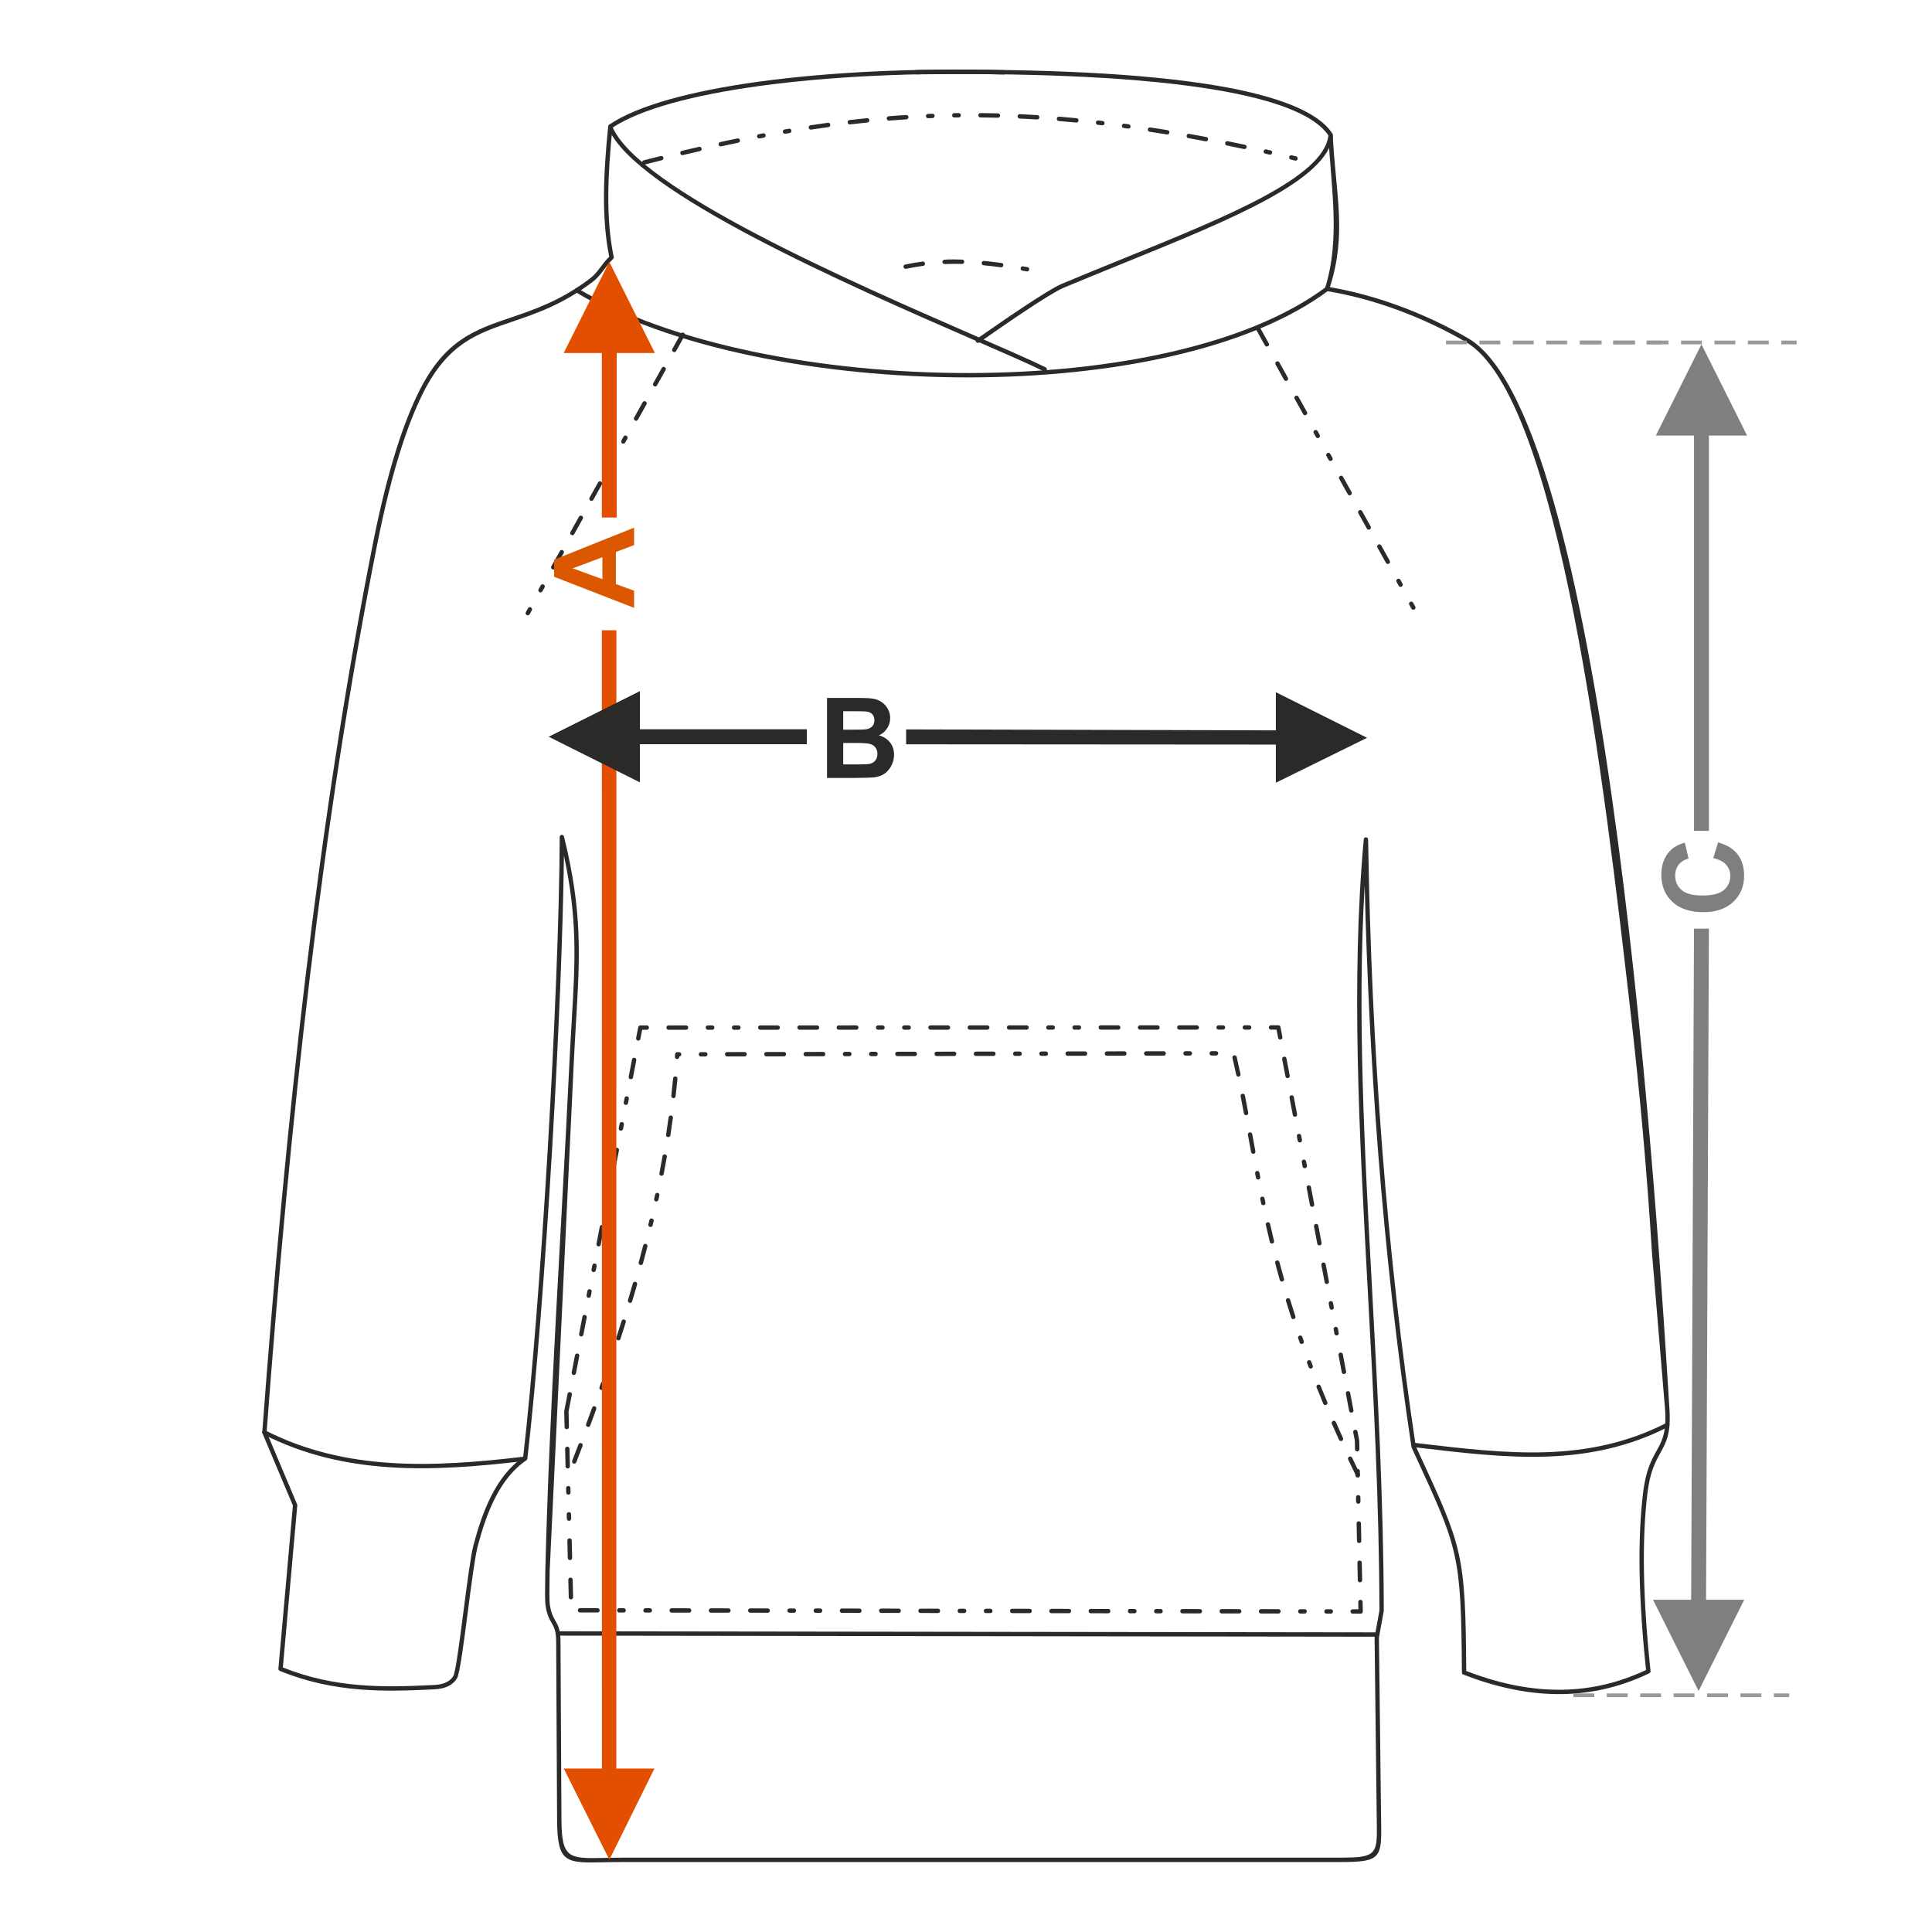 <?xml version="1.0" encoding="UTF-8"?>
<!DOCTYPE svg PUBLIC "-//W3C//DTD SVG 1.1//EN" "http://www.w3.org/Graphics/SVG/1.1/DTD/svg11.dtd">
<!-- Creator: CorelDRAW 2017 -->
<svg xmlns="http://www.w3.org/2000/svg" xml:space="preserve" width="1000px" height="1000px" version="1.1" style="shape-rendering:geometricPrecision; text-rendering:geometricPrecision; image-rendering:optimizeQuality; fill-rule:evenodd; clip-rule:evenodd"
viewBox="0 0 1000 1000"
 xmlns:xlink="http://www.w3.org/1999/xlink">
 <defs>
  <style type="text/css">
   <![CDATA[
    .fil1 {fill:none}
    .fil3 {fill:#2B2A29;fill-rule:nonzero}
    .fil0 {fill:#2B2A29;fill-rule:nonzero}
    .fil2 {fill:#7F7F7F;fill-rule:nonzero}
    .fil6 {fill:#999999;fill-rule:nonzero}
    .fil5 {fill:#DB5800;fill-rule:nonzero}
    .fil4 {fill:#E34F00;fill-rule:nonzero}
   ]]>
  </style>
 </defs>
 <g id="Ebene_x0020_1">
  <path class="fil0" d="M428.062 361.243l16.562 0c3.288,0 5.727,0.136 7.337,0.405 1.62,0.28 3.056,0.849 4.329,1.707 1.272,0.868 2.333,2.014 3.182,3.451 0.848,1.436 1.272,3.056 1.272,4.839 0,1.929 -0.52,3.712 -1.562,5.323 -1.041,1.619 -2.458,2.824 -4.242,3.633 2.517,0.743 4.444,1.996 5.804,3.77 1.35,1.774 2.024,3.856 2.024,6.257 0,1.89 -0.433,3.721 -1.311,5.505 -0.877,1.783 -2.073,3.21 -3.596,4.28 -1.513,1.061 -3.384,1.717 -5.611,1.967 -1.388,0.145 -4.752,0.241 -10.084,0.28l-14.104 0 0 -41.417zm8.388 6.884l0 9.544 5.475 0c3.249,0 5.273,-0.048 6.064,-0.144 1.427,-0.164 2.555,-0.656 3.375,-1.476 0.819,-0.819 1.224,-1.889 1.224,-3.22 0,-1.282 -0.357,-2.313 -1.061,-3.114 -0.703,-0.8 -1.755,-1.282 -3.143,-1.446 -0.829,-0.096 -3.21,-0.144 -7.134,-0.144l-4.8 0zm0 16.427l0 11.106 7.751 0c3.008,0 4.926,-0.086 5.736,-0.25 1.243,-0.231 2.256,-0.781 3.036,-1.658 0.781,-0.888 1.177,-2.054 1.177,-3.529 0,-1.253 -0.299,-2.304 -0.907,-3.171 -0.597,-0.868 -1.475,-1.505 -2.612,-1.899 -1.138,-0.396 -3.615,-0.599 -7.423,-0.599l-6.758 0z"/>
  <rect class="fil1" x="-0.001" y="-0.001" width="1000.002" height="1000.002"/>
  <polygon class="fil0" points="660.374,378.035 469.013,377.538 469.013,385.251 660.374,385.383 660.374,405.143 707.59,381.892 660.374,358.291 "/>
  <polygon class="fil2" points="876.819,225.444 876.819,430.061 884.531,430.061 884.531,225.444 904.29,225.444 880.675,178.227 857.075,225.444 "/>
  <path class="fil2" d="M886.79 444.141l2.488 -8.099c4.56,1.244 7.944,3.317 10.161,6.209 2.208,2.892 3.317,6.556 3.317,11 0,5.505 -1.881,10.026 -5.64,13.574 -3.76,3.538 -8.899,5.312 -15.426,5.312 -6.893,0 -12.253,-1.784 -16.071,-5.341 -3.818,-3.557 -5.726,-8.243 -5.726,-14.046 0,-5.071 1.504,-9.188 4.502,-12.35 1.774,-1.89 4.319,-3.297 7.645,-4.242l1.967 8.272c-2.14,0.491 -3.837,1.513 -5.08,3.065 -1.245,1.562 -1.862,3.452 -1.862,5.669 0,3.075 1.099,5.573 3.307,7.482 2.199,1.918 5.766,2.872 10.702,2.872 5.225,0 8.956,-0.944 11.173,-2.824 2.227,-1.89 3.336,-4.339 3.336,-7.356 0,-2.227 -0.704,-4.146 -2.121,-5.746 -1.417,-1.601 -3.635,-2.757 -6.672,-3.451z"/>
  <polygon class="fil2" points="879.194,875.248 855.594,828.031 875.338,828.031 876.819,480.654 884.531,480.654 883.051,828.031 902.81,828.031 "/>
  <path class="fil3" d="M474.242 38.484c-0.622,0.007 -1.132,-0.49 -1.139,-1.112 -0.007,-0.622 0.491,-1.132 1.113,-1.139 52.341,-0.678 107.574,0.765 149.298,7.08 33.212,5.027 57.982,13.193 66.194,25.908 0.162,0.253 0.21,0.548 0.158,0.822 -2.226,23.111 -52.576,43.549 -107.58,65.872 -10.679,4.335 -21.536,8.741 -31.91,13.105 -7.364,3.096 -31.899,20.172 -41.093,26.571l-2.462 1.712c-0.512,0.355 -1.215,0.228 -1.571,-0.284 -0.356,-0.512 -0.229,-1.216 0.283,-1.571l2.463 -1.712c9.239,-6.43 33.897,-23.592 41.505,-26.791 10.835,-4.557 21.473,-8.875 31.938,-13.122 54.116,-21.963 103.666,-42.079 106.153,-63.71 -8.033,-11.907 -32.106,-19.676 -64.413,-24.566 -41.621,-6.3 -96.721,-7.739 -148.937,-7.063z"/>
  <path class="fil3" d="M687.588 70.323c-0.029,-0.622 0.451,-1.15 1.073,-1.179 0.621,-0.029 1.149,0.451 1.178,1.073 1.523,30.408 7.401,50.632 -1.493,78.426 11.728,1.982 23.75,5.267 35.506,9.564 12.507,4.574 24.719,10.296 35.959,16.822 73.475,42.659 98.953,468.281 104.315,554.697 0.769,12.407 -1.766,16.977 -4.759,22.37 -2.47,4.45 -5.27,9.494 -6.63,20.567 -1.491,12.137 -2.088,25.915 -1.818,41.284 0.272,15.391 1.416,32.406 3.404,50.995 0.055,0.51 -0.241,0.976 -0.692,1.162 -16.045,7.695 -32.093,10.964 -48.142,10.754 -16.045,-0.211 -32.077,-3.9 -48.095,-10.119 -0.457,-0.177 -0.734,-0.621 -0.719,-1.086 -0.398,-60.95 -1.771,-63.921 -24.253,-112.536l-1.757 -3.8c-0.047,-0.101 -0.076,-0.205 -0.092,-0.31 -7.589,-50.67 -13.32,-101.87 -17.375,-154.114 -3.464,-44.636 -5.706,-90.062 -6.839,-136.601 -3.919,66.066 -0.118,136.252 3.852,209.58 2.907,53.686 5.907,109.058 6.035,165.806 0,0.071 -0.007,0.141 -0.02,0.208l-2.489 13.695 1.073 90.739 0.057 3.878c0.034,2.145 0.066,4.078 0.066,5.481 -0.004,14.354 -2.063,16.111 -21.152,16.111l-371.954 0c-3.654,0 -6.664,0.063 -9.361,0.118 -19.593,0.402 -23.996,0.491 -24.114,-21.962l-0.489 -92.578c-0.027,-5.309 -1.117,-7.201 -2.337,-9.319 -1.156,-2.01 -2.422,-4.204 -3.147,-9.045 -0.364,-2.437 -0.258,-8.885 -0.177,-13.848 0.026,-1.56 0.05,-2.974 0.054,-4.043 2.106,-86.326 8.286,-175.092 12.406,-261.614 0.385,-8.297 0.827,-15.762 1.239,-22.745 1.836,-31.067 3.114,-52.699 -4.016,-85.919 -0.441,39.104 -2.805,95.828 -6.164,152.764 -3.513,59.506 -8.116,119.268 -12.757,159.438 -0.039,0.343 -0.228,0.632 -0.495,0.81 -6.994,4.665 -12.195,11.635 -16.185,19.464 -4.031,7.91 -6.831,16.695 -9.001,24.896 -1.431,5.409 -3.298,19.812 -5.135,33.997 -2.106,16.264 -4.177,32.248 -5.664,34.609 -1.038,1.641 -2.468,2.979 -4.444,3.941 -1.909,0.93 -4.331,1.504 -7.409,1.653 -12.749,0.62 -25.632,1.105 -38.843,0.005 -13.263,-1.104 -26.863,-3.804 -40.996,-9.56 -0.5,-0.203 -0.777,-0.724 -0.689,-1.236l7.499 -84.363 -15.778 -37.401c-0.072,-0.171 -0.099,-0.348 -0.085,-0.521 5.971,-79.912 13.128,-158.764 22.378,-235.734 9.25,-76.981 20.596,-152.078 34.947,-224.466 3.874,-19.463 7.877,-35.183 11.898,-48.015 4.029,-12.858 8.078,-22.82 12.033,-30.739 13.187,-26.397 28.764,-31.689 47.47,-38.041 12.244,-4.158 25.857,-8.781 40.984,-20.264 2.262,-1.717 3.712,-3.642 5.303,-5.755 1.274,-1.696 2.637,-3.507 4.585,-5.466 -2.03,-9.956 -2.784,-20.705 -2.727,-31.954 0.059,-11.451 0.957,-23.409 2.205,-35.575 0.035,-0.346 0.224,-0.638 0.491,-0.82 14.802,-9.973 42.564,-17.434 77.293,-22.211 36.81,-5.064 81.514,-7.13 126.922,-5.983 0.622,0.014 1.114,0.531 1.099,1.152 -0.014,0.622 -0.531,1.113 -1.152,1.099 -45.286,-1.143 -89.865,0.916 -126.568,5.965 -34.057,4.685 -61.28,11.93 -75.898,21.56 -1.213,11.933 -2.083,23.641 -2.141,34.821 -0.057,11.323 0.716,22.122 2.806,32.088 0.075,0.365 -0.031,0.758 -0.318,1.037 -2.051,1.997 -3.473,3.885 -4.797,5.642 -1.689,2.241 -3.229,4.283 -5.743,6.192 -15.434,11.715 -29.22,16.398 -41.62,20.609 -18.225,6.188 -33.4,11.344 -46.173,36.911 -3.909,7.826 -7.913,17.678 -11.9,30.404 -3.997,12.753 -7.978,28.394 -11.836,47.776 -14.34,72.334 -25.677,147.376 -34.921,224.297 -9.235,76.849 -16.383,155.582 -22.352,235.373l15.777 37.402c0.069,0.164 0.1,0.346 0.084,0.535l-7.458 83.9c13.619,5.445 26.747,8.023 39.563,9.09 13.112,1.092 25.899,0.61 38.552,-0.005 2.749,-0.133 4.88,-0.63 6.527,-1.433 1.578,-0.768 2.711,-1.823 3.526,-3.111 1.224,-1.944 3.263,-17.678 5.337,-33.69 1.848,-14.271 3.726,-28.765 5.188,-34.289 2.206,-8.339 5.057,-17.277 9.168,-25.345 4.07,-7.985 9.374,-15.126 16.511,-20.025 4.618,-40.136 9.193,-99.594 12.687,-158.797 3.645,-61.763 6.116,-123.226 6.235,-162.177 -0.024,-0.526 0.326,-1.014 0.856,-1.144 0.604,-0.149 1.215,0.221 1.364,0.824 9.59,39.044 8.242,61.835 6.228,95.918 -0.415,7.044 -0.861,14.571 -1.238,22.7l-12.406 261.583c-0.006,1.098 -0.03,2.49 -0.055,4.021 -0.079,4.869 -0.184,11.194 0.16,13.487 0.663,4.43 1.813,6.424 2.865,8.25 1.376,2.39 2.606,4.525 2.637,10.432l0.488 92.578c0.105,20.164 4.09,20.082 21.819,19.719 2.886,-0.059 6.109,-0.126 9.405,-0.126l371.954 0c17.057,0 18.897,-1.511 18.897,-13.852 -0.004,-1.873 -0.032,-3.571 -0.062,-5.444l-0.057 -3.885 -1.074 -90.849c-0.001,-0.071 0.004,-0.141 0.017,-0.212l2.492 -13.71c-0.131,-56.594 -3.128,-111.935 -6.034,-165.592 -4.453,-82.217 -8.69,-160.487 -2.081,-233.558 0.034,-0.583 0.513,-1.05 1.106,-1.058 0.622,-0.01 1.133,0.486 1.143,1.108 0.888,54.775 3.268,108.017 7.321,160.246 4.047,52.136 9.765,103.23 17.332,153.797l1.688 3.651c22.579,48.827 24.045,52.002 24.452,112.741 15.543,5.961 31.077,9.489 46.594,9.692 15.492,0.204 30.986,-2.906 46.482,-10.217 -1.941,-18.325 -3.059,-35.144 -3.329,-50.407 -0.273,-15.504 0.328,-29.385 1.827,-41.593 1.411,-11.493 4.33,-16.75 6.904,-21.388 2.818,-5.078 5.206,-9.379 4.476,-21.142l-6.83 -81.637c-2.658,-42.842 -6.244,-82.457 -11.15,-125.062 -12.991,-112.821 -36.521,-317.909 -85.215,-346.18 -11.133,-6.465 -23.222,-12.131 -35.595,-16.655 -12.066,-4.411 -24.401,-7.741 -36.385,-9.671l-0.168 -0.04c-0.592,-0.19 -0.918,-0.825 -0.729,-1.416 8.077,-25.234 3.127,-52.064 1.785,-78.875z"/>
  <path class="fil3" d="M314.847 66.341c-0.239,-0.575 0.034,-1.235 0.609,-1.474 0.574,-0.239 1.235,0.035 1.474,0.609 13.58,32.393 123.64,80.36 187.186,108.055 16.124,7.028 29.263,12.754 37.138,16.624 0.558,0.273 0.789,0.947 0.517,1.504 -0.273,0.559 -0.947,0.79 -1.505,0.517 -7.774,-3.821 -20.919,-9.549 -37.05,-16.58 -63.851,-27.827 -174.438,-76.025 -188.369,-109.255z"/>
  <path class="fil3" d="M297.974 151.226c-0.534,-0.321 -0.706,-1.015 -0.385,-1.549 0.322,-0.533 1.015,-0.705 1.549,-0.384 47.178,28.499 125.976,43.933 202.807,43.791 72.775,-0.135 143.723,-14.241 184.26,-44.447 0.5,-0.37 1.206,-0.266 1.576,0.234 0.37,0.499 0.265,1.205 -0.234,1.575 -40.941,30.507 -112.39,44.754 -185.602,44.889 -77.207,0.142 -156.452,-15.403 -203.971,-44.109z"/>
  <path class="fil3" d="M333.217 82.977c-1.425,0.356 -0.898,2.552 0.561,2.188 2.917,-0.745 5.834,-1.485 8.756,-2.214 1.443,-0.36 0.897,-2.553 -0.549,-2.191 -2.926,0.728 -5.847,1.469 -8.768,2.217zm337.087 0.135c1.416,0.353 1.999,-1.83 0.525,-2.198l-2.2 -0.524c-1.411,-0.353 -1.999,1.829 -0.521,2.198l2.196 0.524zm-13.19 -3.07c1.38,0.346 2.005,-1.826 0.496,-2.203l-2.206 -0.498c-1.377,-0.344 -2.005,1.828 -0.493,2.206l2.203 0.495zm-13.228 -2.9c0.234,0.058 0.506,0.012 0.708,-0.08 0.986,-0.493 0.827,-1.864 -0.24,-2.131 -2.951,-0.625 -5.904,-1.237 -8.86,-1.838 -1.565,-0.261 -1.821,1.986 -0.448,2.215 2.949,0.6 5.896,1.209 8.84,1.834zm-19.912 -4.005c1.529,0.255 1.829,-1.986 0.42,-2.22 -2.965,-0.559 -5.932,-1.108 -8.902,-1.639 -1.498,-0.25 -1.834,1.985 -0.394,2.225 2.962,0.529 5.919,1.077 8.876,1.634zm-19.997 -3.542c1.462,0.244 1.842,-1.984 0.366,-2.23 -2.977,-0.492 -5.958,-0.96 -8.94,-1.416 -1.429,-0.239 -1.848,1.982 -0.339,2.233 2.973,0.457 5.945,0.922 8.913,1.413zm-20.076 -3.026c1.384,0.231 1.857,-1.98 0.302,-2.239l-2.241 -0.303c-1.304,-0.217 -1.901,1.844 -0.356,2.23 0.758,0.118 1.534,0.208 2.295,0.312zm-13.428 -1.703c1.574,0.131 1.653,-2.128 0.259,-2.244l-2.249 -0.259c-1.562,-0.131 -1.656,2.128 -0.251,2.246l2.241 0.257zm-13.457 -1.43c1.513,0.126 1.666,-2.129 0.211,-2.25 -3.005,-0.284 -6.01,-0.551 -9.018,-0.796 -1.475,-0.123 -1.673,2.128 -0.181,2.253 2.999,0.245 5.993,0.51 8.988,0.793zm-20.236 -1.599c1.425,0.119 1.683,-2.126 0.141,-2.255 -3.015,-0.181 -6.027,-0.347 -9.045,-0.49 -0.17,-0.014 -0.349,0.032 -0.493,0.089 -1.088,0.495 -0.831,2.066 0.39,2.169 3.005,0.142 6.004,0.307 9.007,0.487zm-20.272 -0.896c1.557,0 1.475,-2.258 0.054,-2.258 -3.019,-0.076 -6.036,-0.132 -9.056,-0.163 -1.509,0 -1.485,2.259 -0.016,2.259 3.007,0.032 6.012,0.086 9.018,0.162zm-20.295 -0.153c1.459,0 1.496,-2.26 -0.024,-2.26 -0.754,0 -1.512,0.02 -2.266,0.031 -1.444,0 -1.499,2.26 0.037,2.26 0.749,-0.011 1.505,-0.031 2.253,-0.031zm-13.522 0.324c1.26,0 1.577,-2.003 0.088,-2.252l-0.173 -0.006 -2.264 0.089c-1.493,0.124 -1.407,2.256 0.096,2.256l2.253 -0.087zm-13.512 0.667c1.54,-0.128 1.285,-2.374 -0.143,-2.254 -3.013,0.187 -6.023,0.401 -9.034,0.637 -1.494,0.124 -1.293,2.375 0.179,2.252 2.998,-0.236 5.997,-0.449 8.998,-0.635zm-20.226 1.639c1.433,-0.119 1.308,-2.375 -0.228,-2.248 -3.003,0.301 -6.005,0.621 -9.003,0.971 -1.39,0.116 -1.314,2.376 0.264,2.244 2.987,-0.346 5.975,-0.667 8.967,-0.967zm-20.156 2.376c1.552,-0.258 1.082,-2.47 -0.305,-2.24 -2.987,0.403 -5.986,0.823 -8.965,1.285 -1.507,0.25 -1.089,2.471 0.341,2.233 2.974,-0.444 5.949,-0.877 8.929,-1.278zm-20.066 3.058c1.456,-0.242 1.1,-2.474 -0.378,-2.227l-2.232 0.379c-1.448,0.241 -1.099,2.473 0.387,2.226l2.223 -0.378zm-13.323 2.382c1.406,-0.234 1.11,-2.476 -0.422,-2.221l-2.223 0.424c-1.399,0.233 -1.112,2.475 0.427,2.218l2.218 -0.421zm-13.281 2.628c1.455,-0.363 1.021,-2.459 -0.46,-2.212 -2.953,0.612 -5.906,1.234 -8.851,1.88 -1.526,0.382 -0.882,2.549 0.482,2.208 2.939,-0.643 5.883,-1.265 8.829,-1.876zm-19.84 4.344c1.494,-0.373 0.888,-2.55 -0.508,-2.201 -2.939,0.677 -5.876,1.365 -8.808,2.069 -1.47,0.368 -0.892,2.551 0.526,2.197 2.928,-0.699 5.857,-1.389 8.79,-2.065z"/>
  <path class="fil3" d="M354.379 173.788c0.725,-1.327 -1.272,-2.385 -1.975,-1.098l-4.395 7.897c-0.723,1.328 1.273,2.386 1.975,1.098l4.395 -7.897zm-82.192 143.027c-0.724,1.327 1.272,2.385 1.975,1.098l1.099 -1.974c0.724,-1.328 -1.273,-2.386 -1.975,-1.098l-1.099 1.974zm6.594 -11.847c-0.725,1.329 1.272,2.386 1.975,1.099l1.099 -1.974c0.723,-1.329 -1.273,-2.385 -1.976,-1.099l-1.098 1.974zm6.593 -11.845c-0.724,1.327 1.273,2.385 1.975,1.097l4.396 -7.898c0.724,-1.327 -1.273,-2.385 -1.975,-1.098l-4.396 7.899zm9.89 -17.771c-0.723,1.328 1.273,2.385 1.975,1.099l4.396 -7.897c0.725,-1.328 -1.272,-2.386 -1.975,-1.098l-4.396 7.896zm9.891 -17.768c-0.725,1.328 1.272,2.385 1.975,1.098l4.396 -7.897c0.723,-1.328 -1.274,-2.385 -1.975,-1.098l-4.396 7.897zm9.89 -17.769c-0.724,1.329 1.273,2.385 1.975,1.099l1.099 -1.974c0.724,-1.329 -1.273,-2.386 -1.975,-1.099l-1.099 1.974zm6.594 -11.845c-0.724,1.328 1.273,2.385 1.975,1.098l1.098 -1.974c0.724,-1.328 -1.273,-2.385 -1.974,-1.098l-1.099 1.974zm6.592 -11.846c-0.724,1.328 1.273,2.386 1.975,1.098l4.395 -7.896c0.724,-1.328 -1.272,-2.386 -1.974,-1.099l-4.396 7.897zm9.889 -17.769c-0.723,1.329 1.273,2.386 1.975,1.099l4.395 -7.897c0.725,-1.328 -1.272,-2.385 -1.974,-1.098l-4.396 7.896z"/>
  <path class="fil3" d="M652.304 169.808c-0.702,-1.286 -2.699,-0.229 -1.975,1.099l4.396 7.897c0.701,1.287 2.698,0.229 1.974,-1.098l-4.395 -7.898zm78.243 145.223c0.702,1.288 2.699,0.23 1.975,-1.098l-1.1 -1.974c-0.701,-1.287 -2.698,-0.23 -1.974,1.098l1.099 1.974zm-6.594 -11.846c0.702,1.287 2.699,0.23 1.975,-1.098l-1.099 -1.975c-0.702,-1.286 -2.699,-0.229 -1.975,1.099l1.099 1.974zm-6.594 -11.846c0.703,1.287 2.7,0.229 1.975,-1.098l-4.395 -7.898c-0.702,-1.287 -2.699,-0.23 -1.975,1.098l4.395 7.898zm-9.889 -17.77c0.701,1.287 2.698,0.23 1.974,-1.098l-4.396 -7.897c-0.702,-1.287 -2.699,-0.229 -1.974,1.098l4.396 7.897zm-9.891 -17.769c0.702,1.288 2.699,0.23 1.975,-1.098l-4.396 -7.897c-0.702,-1.287 -2.699,-0.229 -1.975,1.099l4.396 7.896zm-9.891 -17.768c0.703,1.287 2.7,0.23 1.975,-1.098l-1.098 -1.975c-0.702,-1.286 -2.699,-0.229 -1.976,1.099l1.099 1.974zm-6.593 -11.846c0.702,1.288 2.699,0.23 1.975,-1.097l-1.099 -1.975c-0.701,-1.287 -2.698,-0.229 -1.975,1.098l1.099 1.974zm-6.592 -11.845c0.702,1.287 2.699,0.229 1.974,-1.098l-4.395 -7.898c-0.702,-1.286 -2.698,-0.229 -1.975,1.099l4.396 7.897zm-9.889 -17.768c0.701,1.286 2.698,0.229 1.974,-1.099l-4.395 -7.897c-0.702,-1.287 -2.699,-0.229 -1.975,1.098l4.396 7.898z"/>
  <path class="fil3" d="M292.052 730.326l-0.014 0.108c-0.007,0.075 -0.008,0.146 -0.003,0.21l0.195 8.005c0,1.421 2.259,1.502 2.259,-0.055l-0.195 -7.958 1.688 -8.757c0.257,-1.54 -1.986,-1.827 -2.219,-0.428l-1.711 8.875zm2.712 19.563c0,-1.421 -2.258,-1.502 -2.258,0.055l0.221 9.035c0,1.421 2.259,1.503 2.259,-0.054l-0.222 -9.036zm0.497 20.33c0,-1.42 -2.258,-1.502 -2.258,0.055l0.055 2.259c0,1.421 2.258,1.502 2.258,-0.055l-0.055 -2.259zm0.331 13.554c0,-1.421 -2.258,-1.502 -2.258,0.054l0.055 2.258c0,1.422 2.258,1.503 2.258,-0.054l-0.055 -2.258zm0.331 13.552c0,-1.421 -2.259,-1.502 -2.259,0.055l0.22 9.035c0,1.421 2.258,1.502 2.258,-0.055l-0.219 -9.035zm0.495 20.329c0,-1.42 -2.259,-1.502 -2.259,0.055l0.22 9.035c0,1.421 2.258,1.502 2.258,-0.055l-0.219 -9.035zm3.795 14.698c-1.49,0 -1.488,2.26 -0.004,2.26l9.039 0.014c1.49,0 1.488,-2.26 0.003,-2.26l-9.038 -0.014zm20.336 0.032c-1.49,0 -1.488,2.26 -0.004,2.26l2.259 0.003c1.491,0 1.489,-2.259 0.004,-2.259l-2.259 -0.004zm13.557 0.021c-1.491,0 -1.488,2.26 -0.004,2.26l2.26 0.003c1.491,0 1.488,-2.259 0.004,-2.259l-2.26 -0.004zm13.558 0.022c-1.491,0 -1.489,2.259 -0.004,2.259l9.037 0.015c1.491,0 1.489,-2.26 0.004,-2.26l-9.037 -0.014zm20.335 0.032c-1.491,0 -1.488,2.26 -0.004,2.26l9.039 0.014c1.49,0 1.488,-2.26 0.003,-2.26l-9.038 -0.014zm20.335 0.032c-1.489,0 -1.487,2.259 -0.003,2.259l9.038 0.014c1.491,0 1.488,-2.259 0.004,-2.259l-9.039 -0.014zm20.337 0.032c-1.491,0 -1.488,2.259 -0.004,2.259l2.26 0.004c1.49,0 1.488,-2.259 0.003,-2.259l-2.259 -0.004zm13.556 0.021c-1.489,0 -1.487,2.26 -0.003,2.26l2.26 0.004c1.49,0 1.488,-2.26 0.003,-2.26l-2.26 -0.004zm13.558 0.022c-1.491,0 -1.488,2.259 -0.003,2.259l9.038 0.014c1.49,0 1.488,-2.259 0.003,-2.259l-9.038 -0.014zm20.335 0.031c-1.489,0 -1.487,2.26 -0.003,2.26l9.038 0.014c1.491,0 1.488,-2.259 0.004,-2.259l-9.039 -0.015zm20.337 0.033c-1.491,0 -1.489,2.259 -0.004,2.259l9.038 0.014c1.491,0 1.489,-2.26 0.003,-2.26l-9.037 -0.013zm20.335 0.03c-1.49,0 -1.487,2.26 -0.003,2.26l2.259 0.003c1.491,0 1.488,-2.259 0.004,-2.259l-2.26 -0.004zm13.558 0.021c-1.491,0 -1.489,2.259 -0.004,2.259l2.26 0.003c1.49,0 1.488,-2.26 0.003,-2.26l-2.259 -0.002zm13.557 0.02c-1.49,0 -1.488,2.259 -0.004,2.259l9.038 0.014c1.491,0 1.488,-2.259 0.004,-2.259l-9.038 -0.014zm20.336 0.03c-1.491,0 -1.489,2.26 -0.004,2.26l9.038 0.013c1.491,0 1.488,-2.259 0.003,-2.259l-9.037 -0.014zm20.335 0.032c-1.49,0 -1.487,2.259 -0.003,2.259l9.038 0.014c1.49,0 1.488,-2.26 0.004,-2.26l-9.039 -0.013zm20.336 0.03c-1.49,0 -1.488,2.259 -0.004,2.259l2.26 0.004c1.491,0 1.488,-2.259 0.003,-2.259l-2.259 -0.004zm13.557 0.02c-1.49,0 -1.487,2.26 -0.003,2.26l2.26 0.003c1.489,0 1.487,-2.26 0.003,-2.26l-2.26 -0.003zm13.558 0.021c-1.491,0 -1.489,2.259 -0.004,2.259l9.038 0.014c1.491,0 1.488,-2.26 0.003,-2.26l-9.037 -0.013zm20.335 0.03c-1.49,0 -1.487,2.26 -0.003,2.26l9.038 0.014c1.49,0 1.488,-2.26 0.004,-2.26l-9.039 -0.014zm20.336 0.031c-1.49,0 -1.488,2.26 -0.004,2.26l9.039 0.013c1.49,0 1.488,-2.259 0.003,-2.259l-9.038 -0.014zm20.336 0.031c-1.49,0 -1.488,2.26 -0.003,2.26l2.259 0.003c1.49,0 1.488,-2.26 0.004,-2.26l-2.26 -0.003zm13.557 0.02c-1.49,0 -1.488,2.26 -0.004,2.26l2.26 0.002c1.491,0 1.488,-2.259 0.004,-2.259l-2.26 -0.003zm13.557 0.021c-1.491,0 -1.488,2.259 -0.004,2.259l4.124 0.006 0.013 -0.013c0.561,-0.001 1.119,-0.371 1.119,-1.141l-0.105 -4.914c0,-1.429 -2.26,-1.501 -2.26,0.049l0.081 3.758 -2.968 -0.004zm2.646 -15.049c0,1.429 2.26,1.501 2.26,-0.049l-0.192 -9.036c0,-1.429 -2.26,-1.502 -2.26,0.049l0.192 9.036zm-0.432 -20.332c0,1.429 2.26,1.502 2.26,-0.049l-0.192 -9.036c0,-1.429 -2.26,-1.501 -2.26,0.049l0.192 9.036zm-0.432 -20.331c0,1.429 2.26,1.501 2.26,-0.049l-0.048 -2.258c0,-1.43 -2.26,-1.502 -2.26,0.048l0.048 2.259zm-0.288 -13.554c0,1.429 2.259,1.502 2.259,-0.049l-0.048 -2.258c0,-1.43 -2.259,-1.502 -2.259,0.048l0.048 2.259zm-0.289 -13.553c0,1.429 2.26,1.501 2.26,-0.049 -0.031,-1.473 0.037,-3.277 -0.116,-4.707l-0.846 -4.437c-0.235,-1.406 -2.475,-1.11 -2.219,0.422l0.827 4.341 0.094 4.43zm-3.035 -19.87c0.234,1.406 2.475,1.11 2.219,-0.423l-1.691 -8.878c-0.235,-1.406 -2.475,-1.11 -2.22,0.422l1.692 8.879zm-3.806 -19.978c0.234,1.406 2.474,1.11 2.219,-0.422l-1.691 -8.878c-0.235,-1.406 -2.475,-1.11 -2.22,0.422l1.692 8.878zm-3.806 -19.977c0.235,1.406 2.475,1.11 2.22,-0.422l-0.423 -2.219c-0.234,-1.405 -2.475,-1.11 -2.219,0.422l0.422 2.219zm-2.535 -13.317c0.234,1.405 2.475,1.109 2.219,-0.422l-0.422 -2.22c-0.235,-1.405 -2.475,-1.109 -2.22,0.423l0.423 2.219zm-2.536 -13.318c0.234,1.406 2.474,1.11 2.218,-0.422l-1.69 -8.878c-0.234,-1.406 -2.475,-1.111 -2.219,0.422l1.691 8.878zm-3.805 -19.977c0.234,1.406 2.475,1.11 2.219,-0.422l-1.69 -8.879c-0.235,-1.405 -2.475,-1.109 -2.22,0.422l1.691 8.879zm-3.804 -19.977c0.234,1.406 2.475,1.11 2.219,-0.422l-1.691 -8.879c-0.234,-1.405 -2.475,-1.109 -2.219,0.422l1.691 8.879zm-3.805 -19.977c0.235,1.405 2.475,1.11 2.22,-0.422l-0.423 -2.219c-0.234,-1.406 -2.475,-1.11 -2.219,0.422l0.422 2.219zm-2.535 -13.317c0.234,1.406 2.474,1.11 2.219,-0.423l-0.422 -2.218c-0.235,-1.406 -2.475,-1.11 -2.22,0.422l0.423 2.219zm-2.537 -13.317c0.235,1.405 2.475,1.109 2.219,-0.422l-1.69 -8.879c-0.234,-1.405 -2.475,-1.109 -2.219,0.422l1.69 8.879zm-3.804 -19.976c0.234,1.405 2.475,1.109 2.219,-0.423l-1.691 -8.877c-0.234,-1.406 -2.475,-1.11 -2.219,0.422l1.691 8.878zm-3.804 -19.976c0.234,1.405 2.475,1.109 2.219,-0.422l-0.979 -5.142c-0.058,-0.337 -0.269,-0.654 -0.665,-0.834 -0.156,-0.056 -0.266,-0.091 -0.446,-0.091l-3.798 0.001c-1.201,0 -1.583,1.651 -0.445,2.168 0.155,0.056 0.265,0.092 0.445,0.092l2.863 -0.002 0.806 4.23zm-14.966 -4.226c1.201,0 1.583,-1.65 0.446,-2.168 -0.156,-0.056 -0.266,-0.091 -0.446,-0.091l-2.259 0.001c-1.202,0 -1.584,1.65 -0.447,2.167 0.156,0.057 0.266,0.092 0.447,0.092l2.259 -0.001zm-13.557 0.004c1.201,0 1.583,-1.651 0.446,-2.169 -0.156,-0.056 -0.266,-0.091 -0.446,-0.091l-2.26 0.001c-1.202,0 -1.583,1.651 -0.446,2.168 0.155,0.056 0.266,0.092 0.446,0.092l2.26 -0.001zm-13.558 0.004c1.202,0 1.584,-1.651 0.447,-2.169 -0.156,-0.056 -0.266,-0.091 -0.447,-0.091l-9.037 0.002c-1.202,0 -1.584,1.652 -0.447,2.169 0.156,0.056 0.266,0.091 0.447,0.091l9.037 -0.002zm-20.335 0.005c1.202,0 1.583,-1.652 0.446,-2.168 -0.156,-0.057 -0.266,-0.092 -0.446,-0.092l-9.039 0.003c-1.201,0 -1.583,1.651 -0.445,2.168 0.155,0.056 0.265,0.091 0.445,0.091l9.039 -0.002zm-20.336 0.005c1.201,0 1.583,-1.651 0.446,-2.168 -0.156,-0.056 -0.266,-0.092 -0.446,-0.092l-9.038 0.003c-1.202,0 -1.584,1.651 -0.447,2.168 0.156,0.057 0.267,0.091 0.447,0.091l9.038 -0.002zm-20.336 0.006c1.202,0 1.584,-1.652 0.446,-2.169 -0.155,-0.056 -0.265,-0.091 -0.446,-0.091l-2.26 0c-1.201,0 -1.583,1.652 -0.445,2.169 0.155,0.056 0.265,0.091 0.445,0.091l2.26 0zm-13.557 0.003c1.201,0 1.583,-1.651 0.446,-2.168 -0.156,-0.057 -0.266,-0.091 -0.446,-0.091l-2.259 0c-1.202,0 -1.584,1.651 -0.447,2.168 0.156,0.057 0.266,0.091 0.447,0.091l2.259 0zm-13.557 0.004c1.202,0 1.583,-1.652 0.446,-2.169 -0.155,-0.056 -0.266,-0.091 -0.446,-0.091l-9.039 0.002c-1.201,0 -1.583,1.651 -0.445,2.169 0.155,0.056 0.265,0.091 0.445,0.091l9.039 -0.002zm-20.336 0.005c1.201,0 1.583,-1.651 0.446,-2.168 -0.156,-0.056 -0.266,-0.092 -0.446,-0.092l-9.038 0.003c-1.202,0 -1.584,1.651 -0.447,2.168 0.156,0.056 0.267,0.092 0.447,0.092l9.038 -0.003zm-20.336 0.005c1.202,0 1.584,-1.651 0.446,-2.168 -0.155,-0.057 -0.265,-0.091 -0.446,-0.091l-9.038 0.002c-1.202,0 -1.584,1.651 -0.446,2.168 0.155,0.057 0.265,0.091 0.446,0.091l9.038 -0.002zm-20.336 0.005c1.202,0 1.583,-1.651 0.446,-2.167 -0.155,-0.057 -0.266,-0.092 -0.446,-0.092l-2.259 0c-1.202,0 -1.584,1.652 -0.446,2.169 0.155,0.057 0.266,0.091 0.446,0.091l2.259 -0.001zm-13.557 0.004c1.202,0 1.584,-1.651 0.446,-2.168 -0.155,-0.056 -0.265,-0.092 -0.446,-0.092l-2.26 0c-1.201,0 -1.583,1.652 -0.445,2.169 0.155,0.056 0.265,0.091 0.445,0.091l2.26 0zm-13.557 0.003c1.201,0 1.583,-1.651 0.446,-2.169 -0.156,-0.056 -0.266,-0.091 -0.446,-0.091l-9.038 0.001c-1.202,0 -1.583,1.652 -0.446,2.169 0.155,0.057 0.266,0.091 0.446,0.091l9.038 -0.001zm-20.336 0.004c1.202,0 1.584,-1.652 0.446,-2.169 -0.155,-0.056 -0.265,-0.091 -0.446,-0.091l-9.038 0.002c-1.202,0 -1.584,1.651 -0.446,2.168 0.155,0.057 0.265,0.091 0.446,0.091l9.038 -0.001zm-20.336 0.004c1.202,0 1.584,-1.652 0.447,-2.168 -0.156,-0.057 -0.267,-0.091 -0.447,-0.091l-9.038 0.001c-1.201,0 -1.583,1.651 -0.446,2.169 0.156,0.055 0.266,0.091 0.446,0.091l9.038 -0.002zm-20.335 0.004c1.201,0 1.583,-1.651 0.445,-2.168 -0.155,-0.057 -0.265,-0.092 -0.445,-0.092l-2.26 0c-1.202,0 -1.584,1.652 -0.446,2.169 0.155,0.056 0.265,0.091 0.446,0.091l2.26 0zm-13.558 0.003c1.202,0 1.584,-1.652 0.447,-2.169 -0.156,-0.057 -0.267,-0.091 -0.447,-0.091l-2.259 0c-1.202,0 -1.583,1.651 -0.446,2.168 0.156,0.056 0.266,0.092 0.446,0.092l2.259 0zm-13.557 0.002c1.202,0 1.584,-1.651 0.446,-2.168 -0.155,-0.057 -0.265,-0.092 -0.446,-0.092l-9.038 0.002c-1.202,0 -1.584,1.651 -0.446,2.168 0.155,0.056 0.265,0.092 0.446,0.092l9.038 -0.002zm-20.336 0.004c1.202,0 1.584,-1.651 0.447,-2.169 -0.156,-0.055 -0.267,-0.091 -0.447,-0.091l-3.312 0.001 -0.014 0.012c-0.497,-0.002 -0.992,0.286 -1.095,0.904l-1.084 5.623c-0.257,1.54 1.985,1.828 2.219,0.429l0.907 -4.708 2.379 -0.001zm-5.425 15.803c0.257,-1.54 -1.986,-1.827 -2.219,-0.428l-1.71 8.875c-0.258,1.54 1.986,1.827 2.219,0.428l1.71 -8.875zm-3.849 19.969c0.257,-1.541 -1.986,-1.828 -2.219,-0.429l-0.427 2.219c-0.258,1.54 1.985,1.827 2.219,0.429l0.427 -2.219zm-2.566 13.312c0.257,-1.54 -1.986,-1.827 -2.219,-0.428l-0.427 2.218c-0.258,1.54 1.985,1.828 2.218,0.428l0.428 -2.218zm-2.566 13.312c0.257,-1.54 -1.986,-1.827 -2.219,-0.428l-1.711 8.875c-0.257,1.541 1.987,1.827 2.22,0.428l1.71 -8.875zm-3.848 19.969c0.256,-1.541 -1.987,-1.827 -2.22,-0.428l-1.71 8.874c-0.257,1.54 1.986,1.828 2.22,0.428l1.71 -8.874zm-3.849 19.968c0.257,-1.54 -1.986,-1.827 -2.219,-0.428l-1.71 8.875c-0.257,1.54 1.986,1.826 2.219,0.427l1.71 -8.874zm-3.848 19.968c0.257,-1.54 -1.986,-1.827 -2.219,-0.428l-0.428 2.218c-0.257,1.541 1.986,1.828 2.219,0.429l0.428 -2.219zm-2.565 13.313c0.256,-1.541 -1.987,-1.828 -2.22,-0.429l-0.428 2.219c-0.256,1.54 1.987,1.827 2.22,0.428l0.428 -2.218zm-2.567 13.311c0.258,-1.54 -1.985,-1.827 -2.218,-0.428l-1.711 8.874c-0.256,1.54 1.986,1.828 2.219,0.428l1.71 -8.874zm-3.848 19.967c0.257,-1.54 -1.985,-1.826 -2.219,-0.427l-1.71 8.874c-0.257,1.54 1.986,1.827 2.219,0.428l1.71 -8.875z"/>
  <path class="fil3" d="M288.729 846.595c-0.621,0 -1.125,-0.505 -1.125,-1.126 0,-0.621 0.504,-1.125 1.125,-1.125l424.145 0.56c0.622,0 1.126,0.504 1.126,1.126 0,0.622 -0.504,1.126 -1.126,1.126l-424.145 -0.561z"/>
  <path class="fil3" d="M701.748 763.663c0.585,1.286 2.678,0.434 2.03,-0.991 -1.316,-2.705 -2.62,-5.416 -3.908,-8.135 -0.597,-1.313 -2.678,-0.43 -2.042,0.97 1.292,2.726 2.599,5.444 3.92,8.156zm-405.566 -7.597c-0.502,1.507 1.63,2.127 2.107,0.813 1.085,-2.812 2.166,-5.627 3.235,-8.446 0.497,-1.492 -1.629,-2.13 -2.113,-0.802 -1.07,2.814 -2.145,5.626 -3.229,8.435zm7.2 -19.003c-0.501,1.502 1.677,2.109 2.118,0.786 1.022,-2.834 2.089,-5.658 3.119,-8.49 0.496,-1.485 -1.676,-2.113 -2.122,-0.772 -1.03,2.827 -2.095,5.646 -3.115,8.476zm6.922 -19.101c-0.486,1.459 1.676,2.119 2.132,0.752l0.75 -2.134c0.485,-1.454 -1.674,-2.118 -2.131,-0.748l-0.751 2.13zm4.434 -12.797c-0.475,1.423 1.674,2.122 2.14,0.724 0.241,-0.713 0.477,-1.432 0.725,-2.142 0.473,-1.42 -1.675,-2.123 -2.143,-0.721 -0.224,0.712 -0.482,1.429 -0.722,2.139zm4.266 -12.853c-0.463,1.391 1.671,2.132 2.149,0.697 0.928,-2.871 1.847,-5.744 2.748,-8.623 0.455,-1.364 -1.668,-2.136 -2.156,-0.675 -0.903,2.871 -1.815,5.737 -2.741,8.601zm6.042 -19.389c-0.368,1.472 1.697,2.051 2.166,0.646 0.864,-2.891 1.708,-5.787 2.541,-8.687 0.385,-1.537 -1.834,-1.975 -2.173,-0.622 -0.828,2.893 -1.672,5.78 -2.534,8.663zm5.558 -19.529c-0.374,1.493 1.833,1.983 2.182,0.587 0.781,-2.915 1.552,-5.83 2.304,-8.753 0.364,-1.46 -1.833,-1.987 -2.189,-0.562 -0.752,2.915 -1.517,5.822 -2.297,8.728zm5.005 -19.676c-0.353,1.414 1.829,1.998 2.199,0.523l0.52 -2.203c0.351,-1.404 -1.829,-2 -2.2,-0.515l-0.519 2.195zm2.996 -13.195c-0.274,1.092 1.216,1.932 2.027,0.89 0.098,-0.164 0.135,-0.227 0.183,-0.417l0.472 -2.212c0.059,-0.234 0.012,-0.507 -0.08,-0.709 -0.492,-0.985 -1.864,-0.827 -2.131,0.241l-0.471 2.207zm2.702 -13.26c-0.256,1.536 1.986,1.828 2.219,0.425 0.567,-2.967 1.11,-5.935 1.634,-8.909 0.248,-1.486 -1.985,-1.835 -2.226,-0.387 -0.507,2.961 -1.063,5.921 -1.627,8.871zm3.459 -19.995c-0.239,1.431 1.982,1.847 2.233,0.34 0.455,-2.987 0.887,-5.971 1.3,-8.963 0.231,-1.384 -1.98,-1.857 -2.239,-0.302 -0.407,2.979 -0.841,5.952 -1.294,8.925zm2.692 -20.11c-0.131,1.564 2.128,1.655 2.245,0.252 0.341,-3 0.65,-6.002 0.942,-9.008 0.126,-1.517 -2.129,-1.666 -2.25,-0.214 -0.287,2.992 -0.598,5.982 -0.937,8.97zm1.875 -20.202c-0.121,1.45 2.127,1.678 2.254,0.161l0.018 -0.258c1.385,-0.096 1.357,-2.256 -0.101,-2.256l-0.955 0.003c-0.702,0 -1.071,0.504 -1.11,1.038l-0.015 0.014 -0.091 1.298zm13.468 -2.375c-1.483,0 -1.486,2.259 0.005,2.259l2.26 -0.004c1.483,0 1.487,-2.259 -0.005,-2.259l-2.26 0.004zm13.558 -0.026c-1.484,0 -1.487,2.259 0.005,2.259l9.037 -0.017c1.484,0 1.487,-2.259 -0.004,-2.259l-9.038 0.017zm20.335 -0.038c-1.483,0 -1.486,2.259 0.005,2.259l9.039 -0.018c1.482,0 1.486,-2.259 -0.005,-2.259l-9.039 0.018zm20.337 -0.039c-1.484,0 -1.488,2.259 0.004,2.259l9.038 -0.016c1.484,0 1.487,-2.26 -0.005,-2.26l-9.037 0.017zm20.335 -0.039c-1.483,0 -1.487,2.259 0.005,2.259l2.26 -0.003c1.482,0 1.486,-2.259 -0.005,-2.259l-2.26 0.003zm13.558 -0.026c-1.484,0 -1.488,2.26 0.004,2.26l2.259 -0.004c1.484,0 1.487,-2.259 -0.004,-2.259l-2.259 0.003zm13.556 -0.025c-1.482,0 -1.486,2.26 0.005,2.26l9.039 -0.017c1.482,0 1.486,-2.26 -0.005,-2.26l-9.039 0.017zm20.337 -0.038c-1.484,0 -1.488,2.26 0.004,2.26l9.038 -0.018c1.484,0 1.487,-2.26 -0.005,-2.26l-9.037 0.018zm20.335 -0.039c-1.483,0 -1.487,2.26 0.005,2.26l9.038 -0.017c1.483,0 1.487,-2.259 -0.004,-2.259l-9.039 0.016zm20.336 -0.038c-1.483,0 -1.487,2.26 0.005,2.26l2.259 -0.005c1.483,0 1.487,-2.259 -0.005,-2.259l-2.259 0.004zm13.557 -0.025c-1.484,0 -1.487,2.259 0.005,2.259l2.26 -0.004c1.482,0 1.486,-2.26 -0.005,-2.26l-2.26 0.005zm13.557 -0.026c-1.483,0 -1.486,2.26 0.005,2.26l9.038 -0.017c1.483,0 1.487,-2.259 -0.005,-2.259l-9.038 0.016zm20.336 -0.038c-1.484,0 -1.487,2.26 0.005,2.26l9.038 -0.017c1.483,0 1.487,-2.259 -0.004,-2.259l-9.039 0.016zm20.336 -0.037c-1.483,0 -1.487,2.259 0.005,2.259l9.038 -0.016c1.483,0 1.486,-2.26 -0.005,-2.26l-9.038 0.017zm20.336 -0.037c-1.484,0 -1.487,2.259 0.004,2.259l2.26 -0.004c1.483,0 1.487,-2.259 -0.005,-2.259l-2.259 0.004zm13.557 -0.026c-1.483,0 -1.487,2.26 0.005,2.26l2.259 -0.004c1.483,0 1.487,-2.26 -0.005,-2.26l-2.259 0.004zm12.954 3.007c-0.373,-1.495 -2.55,-0.887 -2.201,0.508 0.677,2.93 1.328,5.863 1.961,8.804 0.361,1.444 2.458,1.016 2.211,-0.465 -0.721,-2.884 -1.297,-5.928 -1.971,-8.847zm4.245 19.924c-0.231,-1.388 -2.475,-1.113 -2.217,0.436 0.581,2.954 1.147,5.909 1.71,8.866 0.236,1.41 2.475,1.109 2.221,-0.418 -0.563,-2.963 -1.132,-5.925 -1.714,-8.884zm3.782 19.995c-0.237,-1.421 -2.475,-1.107 -2.222,0.411l1.642 8.888c0.236,1.417 2.475,1.108 2.221,-0.413l-1.641 -8.886zm3.732 19.982c-0.233,-1.401 -2.475,-1.111 -2.219,0.426l0.429 2.222c0.232,1.394 2.476,1.112 2.218,-0.432l-0.428 -2.216zm2.642 13.28c-0.364,-1.457 -2.459,-1.02 -2.212,0.459l0.461 2.216c0.363,1.452 2.458,1.013 2.213,-0.459 -0.178,-0.713 -0.312,-1.491 -0.462,-2.216zm2.866 13.228c-0.376,-1.501 -2.55,-0.885 -2.203,0.503 0.666,2.943 1.357,5.881 2.07,8.815 0.365,1.461 2.552,0.893 2.196,-0.536 -0.709,-2.922 -1.4,-5.849 -2.063,-8.782zm4.833 19.712c-0.352,-1.408 -2.555,-0.905 -2.185,0.577 0.763,2.914 1.556,5.846 2.389,8.739 0.34,1.357 2.556,0.914 2.174,-0.618 -0.827,-2.883 -1.618,-5.797 -2.378,-8.698zm5.559 19.513c-0.492,-1.475 -2.61,-0.685 -2.16,0.663 0.88,2.889 1.791,5.766 2.72,8.638 0.479,1.435 2.614,0.695 2.15,-0.697 -0.926,-2.861 -1.832,-5.727 -2.71,-8.604zm6.302 19.289c-0.458,-1.375 -2.617,-0.706 -2.134,0.745l0.748 2.137c0.455,1.365 2.617,0.707 2.13,-0.752l-0.744 -2.13zm4.599 12.725c-0.406,-1.217 -2.407,-0.825 -2.168,0.609l0.053 0.185 0.798 2.119c0.483,1.327 2.61,0.69 2.113,-0.803l-0.796 -2.11zm4.896 12.613c-0.612,-1.349 -2.578,-0.601 -2.098,0.838 1.2,2.641 2.328,5.668 3.437,8.385 0.65,1.428 2.666,0.407 2.083,-0.876 -1.181,-2.756 -2.302,-5.566 -3.422,-8.347zm7.866 18.715c-0.632,-1.389 -2.67,-0.415 -2.069,0.907 1.211,2.766 2.447,5.519 3.692,8.268 0.614,1.349 2.674,0.421 2.056,-0.938 -1.25,-2.734 -2.473,-5.486 -3.679,-8.237z"/>
  <path class="fil3" d="M136.349 742.421c-0.555,-0.283 -0.776,-0.963 -0.494,-1.518 0.282,-0.556 0.963,-0.777 1.518,-0.495 20.767,10.599 42.501,15.373 64.865,16.81 22.421,1.441 45.501,-0.47 68.884,-3.234 0.619,-0.073 1.181,0.37 1.254,0.989 0.072,0.618 -0.37,1.18 -0.989,1.253 -23.492,2.777 -46.694,4.695 -69.29,3.243 -22.655,-1.455 -44.683,-6.298 -65.748,-17.048z"/>
  <path class="fil3" d="M862.493 736.53c0.556,-0.282 1.237,-0.061 1.519,0.495 0.282,0.555 0.061,1.235 -0.495,1.518 -41.49,21.173 -83.2,16.238 -129.387,10.772l-2.175 -0.257c-0.618,-0.073 -1.061,-0.635 -0.988,-1.254 0.074,-0.618 0.635,-1.061 1.253,-0.988l2.175 0.258c45.828,5.422 87.215,10.32 128.098,-10.544z"/>
  <path class="fil3" d="M468.538 136.912c-1.451,0.363 -1.022,2.458 0.464,2.211 2.915,-0.609 5.87,-1.121 8.825,-1.502 1.558,-0.259 1.08,-2.47 -0.299,-2.239 -3.009,0.388 -6.022,0.908 -8.99,1.53zm62.868 3.565c1.501,0.251 1.833,-1.984 0.397,-2.224l-2.231 -0.394c-1.484,-0.247 -1.835,1.985 -0.385,2.227l2.219 0.391zm-13.341 -2.13c1.389,0.23 1.856,-1.98 0.306,-2.239 -3.015,-0.401 -5.999,-0.746 -9.025,-1.048 -1.512,-0.126 -1.666,2.128 -0.21,2.25 2.991,0.287 5.951,0.641 8.929,1.037zm-20.126 -1.724c1.557,0 1.476,-2.258 0.055,-2.258 -2.78,-0.07 -6.385,-0.2 -9.11,0.056 -1.497,0.124 -1.406,2.256 0.092,2.256 2.981,-0.123 5.98,-0.128 8.963,-0.054z"/>
  <polygon class="fil4" points="315.407,962.604 291.807,915.388 311.551,915.388 311.508,326.225 319.032,326.219 319.023,915.388 338.736,915.388 "/>
  <polygon class="fil0" points="283.998,381.332 331.214,357.732 331.214,377.476 417.625,377.476 417.625,385.188 331.214,385.188 331.214,404.948 "/>
  <path class="fil5" d="M328.214 273.096l0 9.034 -9.428 3.577 0 16.611 9.428 3.442 0 8.869 -41.417 -16.08 0 -8.86 41.417 -16.593zm-16.428 15.33l-15.329 5.755 15.329 5.592 0 -11.347z"/>
  <polygon class="fil4" points="311.504,182.714 311.508,267.869 319.221,267.869 319.217,182.714 338.976,182.714 315.36,135.499 291.76,182.714 "/>
  <path class="fil6" d="M860.162 176.299l-7.938 0 0 1.928 7.938 0 0 -1.928zm-14.424 0l0 1.928 -10.811 0 0 -1.928 10.811 0zm-17.298 0l0 1.928 -10.811 0 0 -1.928 10.811 0zm-17.297 0l0 1.928 -10.811 0 0 -1.928 10.811 0zm-17.298 0l0 1.928 -10.811 0 0 -1.928 10.811 0zm-17.297 0l0 1.928 -10.811 0 0 -1.928 10.811 0zm-17.298 0l0 1.928 -10.811 0 0 -1.928 10.811 0z"/>
  <path class="fil6" d="M929.935 176.299l-7.938 0 0 1.928 7.938 0 0 -1.928zm-14.425 0l0 1.928 -10.811 0 0 -1.928 10.811 0zm-17.298 0l0 1.928 -10.811 0 0 -1.928 10.811 0zm-17.296 0l0 1.928 -10.811 0 0 -1.928 10.811 0zm-17.298 0l0 1.928 -10.811 0 0 -1.928 10.811 0zm-17.298 0l0 1.928 -10.811 0 0 -1.928 10.811 0zm-17.297 0l0 1.928 -10.811 0 0 -1.928 10.811 0z"/>
  <path class="fil6" d="M926.1 876.511l-7.938 0 0 1.928 7.938 0 0 -1.928zm-14.425 0l0 1.928 -10.811 0 0 -1.928 10.811 0zm-17.297 0l0 1.928 -10.811 0 0 -1.928 10.811 0zm-17.297 0l0 1.928 -10.811 0 0 -1.928 10.811 0zm-17.298 0l0 1.928 -10.811 0 0 -1.928 10.811 0zm-17.297 0l0 1.928 -10.811 0 0 -1.928 10.811 0zm-17.298 0l0 1.928 -10.811 0 0 -1.928 10.811 0z"/>
 </g>
</svg>
